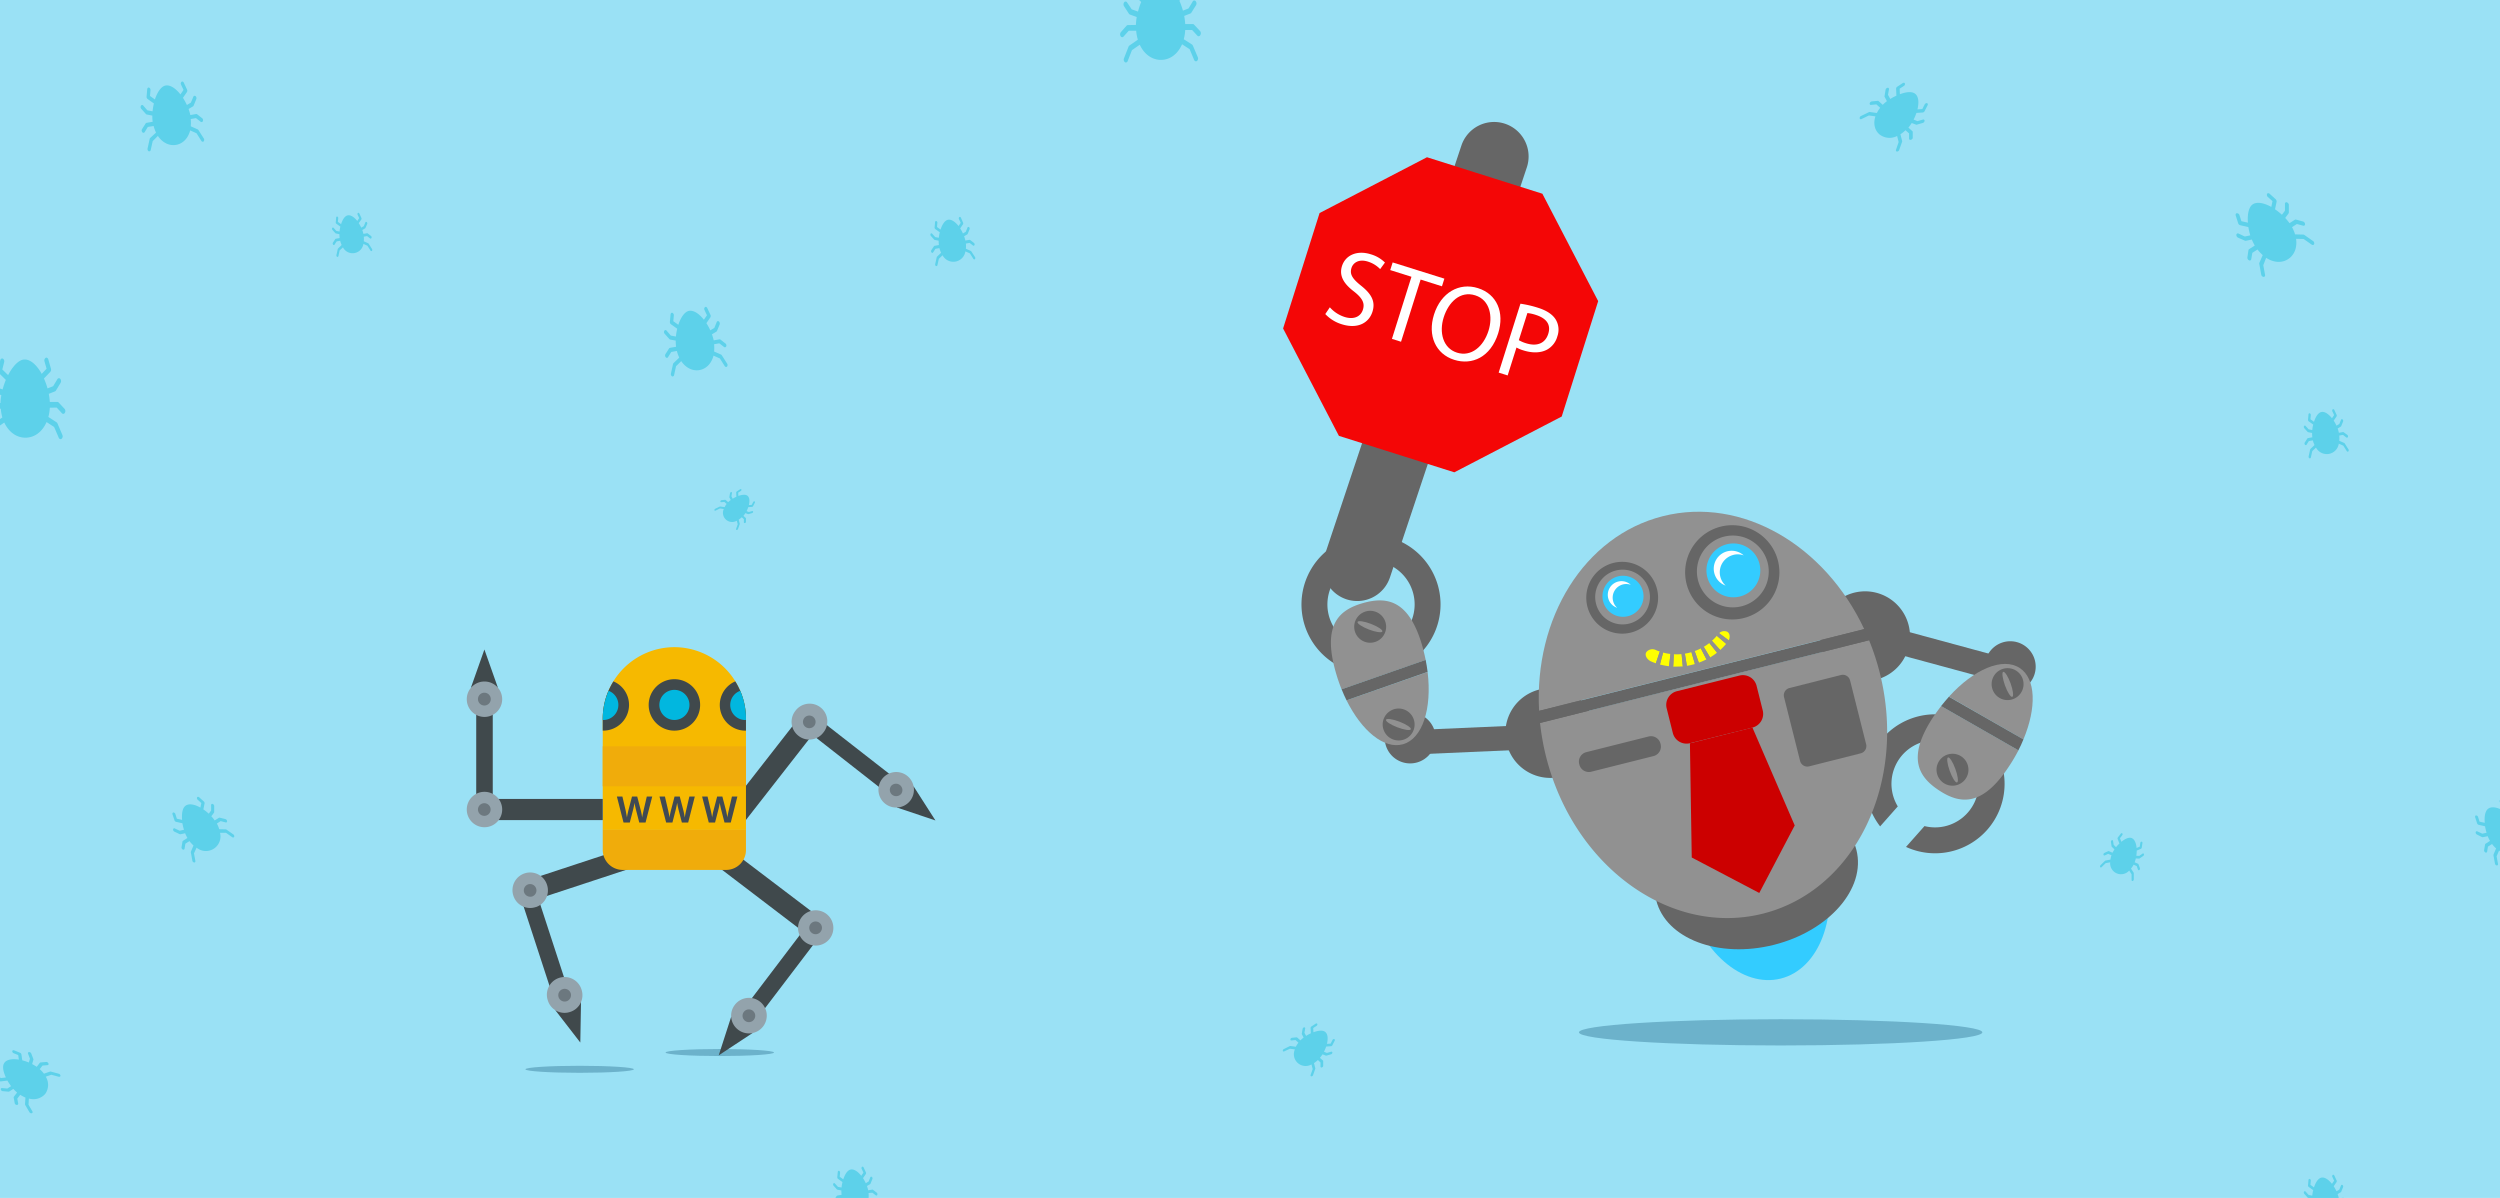 <svg id="Layer_1" data-name="Layer 1" xmlns="http://www.w3.org/2000/svg" xmlns:xlink="http://www.w3.org/1999/xlink" viewBox="0 0 960 460"><defs><style>.cls-1{fill:none;}.cls-2{clip-path:url(#clip-path);}.cls-3{fill:#f8f2e9;}.cls-4{fill:#7babf7;}.cls-5{fill:#9ae1f5;}.cls-6{fill:#5dd1ea;}.cls-7{fill:#666;}.cls-8{fill:#919191;}.cls-9{fill:#3cf;}.cls-10{fill:#c00;}.cls-11{fill:#fff;}.cls-12{fill:#ff0;}.cls-13{fill:#f40606;}.cls-14{fill:#6cb2cb;}.cls-15,.cls-18{fill:#40494c;}.cls-15,.cls-16,.cls-17,.cls-19,.cls-21,.cls-22{fill-rule:evenodd;}.cls-16{fill:#93a3ac;}.cls-17{fill:#6c787f;}.cls-19{fill:#f6b900;}.cls-20,.cls-22{fill:#f0ac0b;}.cls-21{fill:#01b7df;}.cls-23{fill:#404a53;}</style><clipPath id="clip-path"><rect class="cls-1" width="960" height="460"/></clipPath></defs><title>Template</title><g class="cls-2"><rect class="cls-3" y="-21.96" width="960" height="504"/><path class="cls-4" d="M575.17,144.28l-.08.28C575.11,144.46,575.15,144.37,575.17,144.28Z"/><rect class="cls-5" x="-1.26" y="-12.42" width="963.93" height="506.07"/><path class="cls-4" d="M611.18,141.21l-.08.29C611.12,141.39,611.16,141.3,611.18,141.21Z"/><path class="cls-6" d="M86.51,314.52,84.42,314a.46.46,0,0,0-.37.05l-1.61,1a14.81,14.81,0,0,0-1.29-1.6l1-1.35a.52.52,0,0,0,.1-.33l0-2.25a.91.91,0,0,0-.6-.81.44.44,0,0,0-.58.48l0,2.05-.9,1.22a17.7,17.7,0,0,0-2.08-1.65l.46-2.26a.87.87,0,0,0-.28-.78l-1.78-1.61c-.28-.26-.64-.26-.8,0a.8.8,0,0,0,.22.94l1.4,1.27-.36,1.74c-2.13-1.19-4.25-1.65-5.57-.8s-1.65,3-1.46,5.52l-2-.44-.58-1.8a.79.79,0,0,0-.76-.6c-.3,0-.45.37-.34.73L67,315a.86.86,0,0,0,.59.58l2.47.56a16.93,16.93,0,0,0,.58,2.49L69,319l-1.86-.87a.44.44,0,0,0-.67.34.9.9,0,0,0,.49.88l2,.95a.6.6,0,0,0,.34.05l1.79-.38a13.77,13.77,0,0,0,.88,1.81l-1.71,1.1a.46.46,0,0,0-.2.31l-.35,2.14a.88.88,0,0,0,.48.89.46.46,0,0,0,.48,0,.46.46,0,0,0,.2-.31l.32-1.93,1.57-1a11.48,11.48,0,0,0,1.54,1.69l-1,2.37a.58.58,0,0,0,0,.37l.57,3.1a.86.86,0,0,0,.7.7.44.44,0,0,0,.26-.07.51.51,0,0,0,.19-.56l-.53-2.89,1-2.19a5.6,5.6,0,0,0,9-5.71l2.28,0,2.4,1.69a.54.54,0,0,0,.59.06.38.38,0,0,0,.17-.22.84.84,0,0,0-.35-.92l-2.58-1.81a.59.59,0,0,0-.35-.12l-2.46-.05a10.87,10.87,0,0,0-.91-2.18l1.46-.94,1.88.5a.46.46,0,0,0,.37,0,.51.51,0,0,0,.21-.44A.9.9,0,0,0,86.51,314.52Z"/><path class="cls-6" d="M970.74,315.75l-2.09-.56a.46.46,0,0,0-.37,0l-1.6,1a17.5,17.5,0,0,0-1.3-1.6l1-1.34a.54.54,0,0,0,.09-.34l0-2.24a.89.89,0,0,0-.6-.81.44.44,0,0,0-.58.47l0,2.05-.9,1.22a17.92,17.92,0,0,0-2.08-1.65l.47-2.26a.86.86,0,0,0-.29-.77l-1.77-1.62c-.29-.26-.65-.25-.81,0a.79.79,0,0,0,.23.94l1.39,1.27-.35,1.73c-2.14-1.19-4.26-1.64-5.58-.79s-1.65,3-1.45,5.52l-2-.45-.58-1.8a.8.8,0,0,0-.76-.59c-.31,0-.46.36-.34.73l.73,2.28a.87.87,0,0,0,.59.59l2.47.56a18.31,18.31,0,0,0,.58,2.49l-1.65.35-1.85-.87a.45.45,0,0,0-.68.33.89.89,0,0,0,.49.88l2,1a.54.54,0,0,0,.35,0l1.78-.37a14.31,14.31,0,0,0,.88,1.8l-1.71,1.1a.46.46,0,0,0-.19.32l-.36,2.14a.88.88,0,0,0,.48.88.5.5,0,0,0,.49,0,.42.42,0,0,0,.19-.32l.32-1.92,1.57-1a10.55,10.55,0,0,0,1.55,1.69l-1,2.38a.74.74,0,0,0,0,.37l.57,3.09a.85.85,0,0,0,.7.7.42.42,0,0,0,.27-.06.55.55,0,0,0,.19-.56l-.54-2.89.95-2.2a5.6,5.6,0,0,0,9-5.71l2.28,0,2.41,1.68a.52.52,0,0,0,.59.06.38.38,0,0,0,.16-.21.85.85,0,0,0-.34-.93l-2.58-1.8a.76.76,0,0,0-.35-.13l-2.46-.05a11.75,11.75,0,0,0-.92-2.17l1.46-1,1.89.51a.43.43,0,0,0,.37-.05.49.49,0,0,0,.2-.44A.87.87,0,0,0,970.74,315.75Z"/><path class="cls-6" d="M884.37,85.05l-2.68-.72a.55.55,0,0,0-.47.06l-2.05,1.31a20.75,20.75,0,0,0-1.65-2l1.27-1.72a.72.72,0,0,0,.13-.42l0-2.87a1.13,1.13,0,0,0-.76-1,.56.56,0,0,0-.74.61l0,2.62-1.16,1.55a23.69,23.69,0,0,0-2.65-2.1l.6-2.88a1.14,1.14,0,0,0-.37-1l-2.27-2.06c-.36-.33-.82-.33-1,0a1,1,0,0,0,.28,1.2l1.79,1.62-.46,2.21c-2.72-1.51-5.43-2.1-7.12-1-1.53,1-2.11,3.8-1.86,7.05l-2.5-.57-.74-2.3a1,1,0,0,0-1-.75c-.39,0-.58.46-.43.93l.93,2.91a1.11,1.11,0,0,0,.75.75l3.16.72a24.35,24.35,0,0,0,.74,3.18l-2.11.44-2.36-1.11a.57.57,0,0,0-.87.43,1.15,1.15,0,0,0,.63,1.12L862,92.4a.66.66,0,0,0,.43.06l2.28-.48a19,19,0,0,0,1.12,2.31l-2.18,1.4a.58.58,0,0,0-.25.4L863,98.83a1.1,1.1,0,0,0,.61,1.12.6.6,0,0,0,.62,0,.56.56,0,0,0,.25-.4l.41-2.46,2-1.29a13.81,13.81,0,0,0,2,2.16l-1.31,3a.85.85,0,0,0,0,.48l.73,4a1.08,1.08,0,0,0,.89.89.54.54,0,0,0,.34-.08.66.66,0,0,0,.24-.71l-.68-3.69L870.2,99c2.85,1.87,6,2.08,8.43.51s3.54-4.46,3.06-7.8l2.9.06,3.08,2.15a.66.66,0,0,0,.75.08.51.51,0,0,0,.21-.28,1.07,1.07,0,0,0-.44-1.18l-3.29-2.3a.82.82,0,0,0-.45-.16L881.31,90a15.16,15.16,0,0,0-1.17-2.78l1.86-1.2,2.41.65a.61.61,0,0,0,.47-.06.62.62,0,0,0,.26-.57A1.14,1.14,0,0,0,884.37,85.05Z"/><path class="cls-6" d="M24.8,157l-2.26-2.42a.67.67,0,0,0-.51-.23l-2.91,0a22.73,22.73,0,0,0-.39-3.12l2.38-.94a.81.81,0,0,0,.39-.35l1.77-2.93a1.34,1.34,0,0,0-.12-1.53.67.67,0,0,0-1.13.15l-1.62,2.67-2.15.85a28.23,28.23,0,0,0-1.37-3.81l2.43-2.54a1.34,1.34,0,0,0,.25-1.24l-1-3.52c-.16-.56-.63-.85-1-.64a1.22,1.22,0,0,0-.47,1.4l.79,2.77-1.86,2c-1.81-3.26-4.18-5.55-6.58-5.52-2.17,0-4.53,2.53-6.32,6L.89,141.88l.7-2.79a1.21,1.21,0,0,0-.5-1.38c-.43-.2-.89.1-1,.67l-.89,3.55a1.35,1.35,0,0,0,.29,1.23l2.75,2.72A27.94,27.94,0,0,0,1,149.56l-2.42-.87-1.7-2.62A.68.68,0,0,0-4.3,146a1.34,1.34,0,0,0-.07,1.53l1.86,2.87a.78.78,0,0,0,.41.34l2.61,1a21.35,21.35,0,0,0-.32,3l-3.09.05a.69.69,0,0,0-.51.26l-2.18,2.48a1.37,1.37,0,0,0-.1,1.53.77.77,0,0,0,.64.39.73.73,0,0,0,.51-.26l2-2.23,2.84,0A17.24,17.24,0,0,0,.9,160.3l-3.23,2.25a.92.92,0,0,0-.34.45l-1.75,4.47a1.29,1.29,0,0,0,.34,1.47.65.65,0,0,0,.39.13.8.8,0,0,0,.7-.57l1.63-4.17,3-2.08c1.72,3.69,4.78,5.88,8.24,5.82s6.39-2.29,8-6l2.91,1.9,1.76,4.11a.81.81,0,0,0,.72.55.6.6,0,0,0,.39-.14,1.3,1.3,0,0,0,.29-1.48l-1.88-4.41a1,1,0,0,0-.36-.44l-3.14-2.05a17,17,0,0,0,.56-3.55l2.65-.05,2,2.17a.66.66,0,0,0,.51.24.72.72,0,0,0,.62-.41A1.32,1.32,0,0,0,24.8,157Z"/><path class="cls-6" d="M460.8,11.89l-2.26-2.41a.68.68,0,0,0-.51-.24l-2.91,0a22.73,22.73,0,0,0-.39-3.12l2.38-.94a.81.81,0,0,0,.39-.35L459.27,2a1.34,1.34,0,0,0-.12-1.53A.67.67,0,0,0,458,.57L456.4,3.24l-2.15.85A28.23,28.23,0,0,0,452.88.28l2.43-2.54a1.34,1.34,0,0,0,.25-1.24l-1-3.52c-.16-.56-.63-.85-1-.64a1.22,1.22,0,0,0-.47,1.4l.79,2.77-1.86,2C450.17-4.79,447.8-7.09,445.4-7c-2.17,0-4.53,2.53-6.32,6l-2.19-2.16.7-2.79a1.19,1.19,0,0,0-.51-1.38c-.42-.2-.88.1-1,.67l-.89,3.55a1.36,1.36,0,0,0,.29,1.23L438.21.76A28.08,28.08,0,0,0,437,4.45l-2.42-.87L432.84,1A.67.67,0,0,0,431.7.85a1.34,1.34,0,0,0-.07,1.53l1.86,2.87a.83.83,0,0,0,.41.34l2.61.94a21.49,21.49,0,0,0-.32,3.05l-3.09.05a.68.68,0,0,0-.51.25l-2.19,2.48a1.39,1.39,0,0,0-.09,1.54.74.74,0,0,0,.64.38.64.64,0,0,0,.5-.25l2-2.23,2.84,0a16.56,16.56,0,0,0,.64,3.43l-3.23,2.25a.92.92,0,0,0-.34.45l-1.75,4.47a1.29,1.29,0,0,0,.34,1.47.65.65,0,0,0,.39.13.81.81,0,0,0,.7-.58l1.63-4.16,3-2.08c1.72,3.69,4.78,5.87,8.24,5.82s6.39-2.29,8-6l2.91,1.89L458.54,23a.81.81,0,0,0,.72.55.67.67,0,0,0,.39-.14,1.3,1.3,0,0,0,.29-1.48l-1.88-4.41a1.09,1.09,0,0,0-.36-.45l-3.14-2a17.1,17.1,0,0,0,.56-3.56l2.65,0,2,2.17a.7.7,0,0,0,.51.24.72.72,0,0,0,.62-.41A1.34,1.34,0,0,0,460.8,11.89Z"/><path class="cls-6" d="M77.73,45.48l-2-1.57a.57.57,0,0,0-.43-.12l-2.21.39a18.62,18.62,0,0,0-.68-2.33l1.7-1a.7.7,0,0,0,.26-.32l1-2.46a1,1,0,0,0-.28-1.15.52.52,0,0,0-.85.25L73.3,39.4l-1.54.92a20.78,20.78,0,0,0-1.51-2.75l1.54-2.24a1,1,0,0,0,0-1l-1.2-2.57c-.19-.41-.58-.57-.87-.36a.94.94,0,0,0-.19,1.13l.94,2-1.18,1.72c-1.78-2.26-3.88-3.73-5.7-3.41-1.66.29-3.16,2.49-4.11,5.35L57.6,36.85l.19-2.22a1,1,0,0,0-.56-1c-.34-.1-.66.19-.7.64l-.24,2.82a1.05,1.05,0,0,0,.37.91l2.44,1.74a20.7,20.7,0,0,0-.51,3l-2-.37L55,40.54a.52.52,0,0,0-.88.06,1,1,0,0,0,.13,1.18l1.78,2a.6.6,0,0,0,.35.2l2.11.41a16.87,16.87,0,0,0,.13,2.37l-2.36.41a.53.53,0,0,0-.35.26l-1.37,2.16a1,1,0,0,0,.12,1.18.57.57,0,0,0,.53.22.55.55,0,0,0,.36-.25l1.22-2L59,48.38a13.68,13.68,0,0,0,.91,2.55L57.66,53a.73.73,0,0,0-.2.39l-.79,3.63a1,1,0,0,0,.44,1.08.5.5,0,0,0,.31,0,.62.62,0,0,0,.47-.52l.74-3.39,2-2c1.76,2.61,4.37,3.9,7,3.44s4.61-2.54,5.39-5.55l2.45,1.09,1.85,2.93a.63.63,0,0,0,.62.33.59.59,0,0,0,.28-.15,1,1,0,0,0,0-1.17l-2-3.14a.78.78,0,0,0-.33-.3l-2.65-1.18a12.93,12.93,0,0,0,0-2.78l2-.36,1.82,1.41a.52.52,0,0,0,.84-.27A1,1,0,0,0,77.73,45.48Z"/><path class="cls-6" d="M901.45,167.06,900,166a.43.43,0,0,0-.3-.09l-1.57.28a11.4,11.4,0,0,0-.48-1.65l1.2-.72a.42.42,0,0,0,.19-.22l.7-1.73a.75.75,0,0,0-.2-.82.37.37,0,0,0-.6.18l-.64,1.58-1.09.65a14,14,0,0,0-1.07-1.94l1.09-1.59a.7.7,0,0,0,0-.69l-.84-1.81c-.14-.29-.41-.41-.62-.26a.66.66,0,0,0-.13.8l.66,1.43-.83,1.21c-1.26-1.6-2.74-2.64-4-2.41s-2.23,1.76-2.9,3.78l-1.36-1,.13-1.57a.66.66,0,0,0-.39-.7c-.25-.07-.47.13-.5.45l-.17,2a.76.76,0,0,0,.26.64l1.73,1.23a14.39,14.39,0,0,0-.36,2.1l-1.38-.26-1.15-1.27a.37.37,0,0,0-.63,0,.75.75,0,0,0,.1.83l1.25,1.39a.47.47,0,0,0,.25.15l1.49.28a13.19,13.19,0,0,0,.1,1.68l-1.67.29a.37.37,0,0,0-.25.18l-1,1.53a.76.76,0,0,0,.08.84.41.41,0,0,0,.38.15.32.32,0,0,0,.25-.18l.87-1.37,1.53-.27a8.91,8.91,0,0,0,.65,1.8l-1.56,1.49a.5.5,0,0,0-.14.28l-.56,2.56a.71.71,0,0,0,.31.77.29.29,0,0,0,.22,0,.42.42,0,0,0,.33-.37l.52-2.39,1.44-1.38a4.67,4.67,0,0,0,8.76-1.49l1.74.77,1.31,2.07a.42.42,0,0,0,.43.23.31.31,0,0,0,.2-.11.7.7,0,0,0,0-.82l-1.4-2.22a.51.51,0,0,0-.23-.21l-1.88-.83a9.26,9.26,0,0,0,0-2l1.43-.26,1.29,1a.38.38,0,0,0,.3.08.42.42,0,0,0,.3-.27A.75.75,0,0,0,901.45,167.06Z"/><path class="cls-6" d="M901.45,461.14,900,460a.35.35,0,0,0-.3-.09l-1.57.28a11.4,11.4,0,0,0-.48-1.65l1.2-.72a.42.42,0,0,0,.19-.22l.7-1.74a.74.74,0,0,0-.2-.81.37.37,0,0,0-.6.18l-.64,1.58-1.09.65a14.67,14.67,0,0,0-1.07-1.95l1.09-1.58a.7.7,0,0,0,0-.69l-.84-1.82c-.14-.29-.41-.4-.62-.25a.65.65,0,0,0-.13.79l.66,1.43-.83,1.22c-1.26-1.6-2.74-2.64-4-2.41s-2.23,1.76-2.9,3.78l-1.36-1,.13-1.57a.65.65,0,0,0-.39-.7c-.25-.07-.47.13-.5.45l-.17,2a.73.73,0,0,0,.26.63l1.73,1.23a14.52,14.52,0,0,0-.36,2.11l-1.38-.27-1.15-1.26a.37.37,0,0,0-.63,0,.76.76,0,0,0,.1.84l1.25,1.39a.47.47,0,0,0,.25.15l1.49.28A13.3,13.3,0,0,0,888,462l-1.67.29a.37.37,0,0,0-.25.18l-1,1.53a.76.76,0,0,0,.08.84.44.44,0,0,0,.38.15.37.37,0,0,0,.25-.18l.87-1.38,1.53-.26a8.91,8.91,0,0,0,.65,1.8l-1.56,1.49a.5.5,0,0,0-.14.28l-.56,2.56a.71.71,0,0,0,.31.77.35.35,0,0,0,.22,0,.42.42,0,0,0,.33-.37l.52-2.39,1.44-1.38a4.67,4.67,0,0,0,8.76-1.5l1.74.77,1.31,2.08a.42.42,0,0,0,.43.23.37.37,0,0,0,.2-.11.7.7,0,0,0,0-.82l-1.4-2.22a.51.51,0,0,0-.23-.21l-1.88-.83a9.35,9.35,0,0,0,0-2l1.43-.25,1.29,1a.38.38,0,0,0,.3.08.44.44,0,0,0,.3-.27A.78.78,0,0,0,901.45,461.14Z"/><path class="cls-6" d="M278.7,132l-2-1.57a.56.56,0,0,0-.42-.12l-2.22.39a18.62,18.62,0,0,0-.68-2.33l1.7-1a.7.7,0,0,0,.26-.32l1-2.45a1.08,1.08,0,0,0-.28-1.16.52.52,0,0,0-.85.25l-.91,2.24-1.54.92a21.43,21.43,0,0,0-1.51-2.75l1.54-2.24a1.05,1.05,0,0,0,0-1l-1.2-2.56c-.19-.41-.58-.58-.87-.36a.93.93,0,0,0-.19,1.12l.94,2-1.18,1.72c-1.78-2.26-3.87-3.73-5.7-3.41-1.66.3-3.16,2.49-4.11,5.35l-1.93-1.38.2-2.22a1,1,0,0,0-.56-1c-.35-.1-.66.19-.7.64l-.25,2.82a1,1,0,0,0,.37.91l2.44,1.74a22.19,22.19,0,0,0-.51,3l-1.95-.37L256,127a.52.52,0,0,0-.89,0,1,1,0,0,0,.13,1.18l1.78,2a.68.68,0,0,0,.35.21l2.11.4a16.78,16.78,0,0,0,.13,2.37l-2.35.41a.55.55,0,0,0-.36.26L255.52,136a1.07,1.07,0,0,0,.12,1.19.6.6,0,0,0,.53.22.54.54,0,0,0,.36-.26l1.23-2,2.16-.38a13.19,13.19,0,0,0,.91,2.55l-2.19,2.11a.82.82,0,0,0-.21.39l-.79,3.63a1,1,0,0,0,.44,1.08.46.46,0,0,0,.32,0,.61.61,0,0,0,.46-.52l.74-3.39,2-1.95c1.76,2.61,4.37,3.91,7,3.44s4.61-2.53,5.39-5.55l2.45,1.09,1.85,2.93a.63.63,0,0,0,.62.33.49.49,0,0,0,.28-.15,1,1,0,0,0,0-1.17l-2-3.14a.83.83,0,0,0-.32-.3l-2.66-1.17a13.68,13.68,0,0,0,0-2.79l2-.36,1.82,1.41a.54.54,0,0,0,.42.12.59.59,0,0,0,.43-.39A1,1,0,0,0,278.7,132Z"/><path class="cls-6" d="M374,93.29l-1.43-1.11a.38.38,0,0,0-.3-.08l-1.56.27a12.89,12.89,0,0,0-.49-1.65l1.21-.71a.53.53,0,0,0,.18-.23l.7-1.73a.73.73,0,0,0-.19-.82.37.37,0,0,0-.61.18L370.86,89l-1.09.65a15,15,0,0,0-1.06-1.94l1.08-1.59a.7.7,0,0,0,0-.69L369,83.61c-.14-.29-.41-.41-.62-.26a.66.66,0,0,0-.13.8l.66,1.43-.83,1.21c-1.26-1.6-2.74-2.63-4-2.41s-2.24,1.76-2.91,3.78l-1.36-1,.14-1.57a.68.68,0,0,0-.4-.71c-.25-.07-.47.14-.49.45l-.18,2a.74.74,0,0,0,.27.64l1.72,1.23a14.62,14.62,0,0,0-.36,2.1l-1.38-.26-1.15-1.27a.37.37,0,0,0-.63,0,.75.75,0,0,0,.1.83l1.25,1.39a.51.51,0,0,0,.25.15l1.5.28a11.52,11.52,0,0,0,.09,1.68l-1.67.29a.41.41,0,0,0-.25.18l-1,1.53a.74.74,0,0,0,.09.84.41.41,0,0,0,.37.16.36.36,0,0,0,.25-.19l.87-1.37,1.53-.27a10.31,10.31,0,0,0,.65,1.8l-1.56,1.49a.53.53,0,0,0-.14.28l-.56,2.56a.71.71,0,0,0,.31.77.38.38,0,0,0,.23,0,.44.44,0,0,0,.32-.37l.53-2.4,1.43-1.38a4.68,4.68,0,0,0,8.77-1.49l1.73.77,1.31,2.07a.45.45,0,0,0,.44.24.41.41,0,0,0,.19-.11.7.7,0,0,0,0-.83L373,96.56a.51.51,0,0,0-.23-.21l-1.87-.83a10,10,0,0,0,0-2l1.43-.25,1.29,1a.39.39,0,0,0,.3.09.44.44,0,0,0,.3-.28A.74.74,0,0,0,374,93.29Z"/><path class="cls-6" d="M142.5,90.64l-1.28-1a.31.31,0,0,0-.27-.08l-1.4.25a11.79,11.79,0,0,0-.43-1.48l1.07-.64a.42.42,0,0,0,.17-.2L141,86a.66.66,0,0,0-.18-.73.33.33,0,0,0-.54.16l-.57,1.41-1,.58a12.53,12.53,0,0,0-.95-1.73l1-1.42a.65.65,0,0,0,0-.62L138,82c-.12-.26-.36-.37-.55-.23a.59.59,0,0,0-.12.71l.6,1.28-.75,1.09c-1.13-1.44-2.45-2.36-3.61-2.16s-2,1.57-2.59,3.38l-1.23-.87.13-1.41a.62.62,0,0,0-.36-.63c-.22-.06-.41.12-.44.41l-.15,1.78a.63.63,0,0,0,.23.57l1.54,1.1a13.08,13.08,0,0,0-.32,1.89l-1.24-.24-1-1.13a.33.33,0,0,0-.56,0,.67.67,0,0,0,.08.75l1.13,1.24a.36.36,0,0,0,.22.13l1.33.26a10.6,10.6,0,0,0,.09,1.5l-1.49.26a.33.33,0,0,0-.23.16l-.87,1.37a.67.67,0,0,0,.08.75.38.38,0,0,0,.34.14.35.35,0,0,0,.22-.17l.78-1.23,1.37-.24a8.24,8.24,0,0,0,.57,1.61l-1.38,1.34a.43.43,0,0,0-.13.25l-.5,2.29a.65.65,0,0,0,.27.69.36.36,0,0,0,.2,0,.41.41,0,0,0,.3-.33l.46-2.15L131.7,95a4.18,4.18,0,0,0,7.84-1.34l1.55.69,1.17,1.86a.42.42,0,0,0,.39.21.27.27,0,0,0,.18-.1.63.63,0,0,0,0-.74l-1.26-2a.43.43,0,0,0-.2-.18l-1.68-.75a8.62,8.62,0,0,0,0-1.76l1.28-.23,1.15.9a.34.34,0,0,0,.27.07.36.36,0,0,0,.26-.25A.65.65,0,0,0,142.5,90.64Z"/><path class="cls-6" d="M821.73,333.42l-.54-1.53a.32.32,0,0,0-.18-.21l-1.31-.56a11.42,11.42,0,0,0,.45-1.47l1.25.05a.37.37,0,0,0,.24-.08l1.38-.95a.67.67,0,0,0,.25-.71.33.33,0,0,0-.54-.16l-1.25.87-1.13-.05a13.27,13.27,0,0,0,.15-2l1.59-.66a.68.68,0,0,0,.36-.5l.25-1.78c0-.28-.11-.5-.34-.49a.6.6,0,0,0-.49.53l-.2,1.4-1.22.5c-.16-1.81-.76-3.31-1.84-3.78s-2.53.23-4,1.42l-.55-1.4.87-1.11a.59.59,0,0,0,.05-.72.38.38,0,0,0-.59.1l-1.11,1.41a.63.63,0,0,0-.11.6l.69,1.77a12.38,12.38,0,0,0-1.3,1.4l-.91-.88-.24-1.51a.32.32,0,0,0-.48-.27.67.67,0,0,0-.34.67l.26,1.65a.38.38,0,0,0,.11.24l1,.94a12.13,12.13,0,0,0-.75,1.3l-1.39-.6a.35.35,0,0,0-.28,0l-1.47.67a.66.66,0,0,0-.34.67.38.38,0,0,0,.2.3.39.39,0,0,0,.28,0l1.32-.61,1.28.55a8.16,8.16,0,0,0-.4,1.66l-1.89.36a.43.43,0,0,0-.24.14l-1.68,1.65a.64.64,0,0,0-.14.72.33.33,0,0,0,.15.14A.41.41,0,0,0,807,333l1.56-1.54,1.75-.33a4.18,4.18,0,0,0,7.3,3.16l.92,1.43,0,2.19a.41.41,0,0,0,.21.39.36.36,0,0,0,.21,0,.64.64,0,0,0,.42-.61l0-2.35a.6.6,0,0,0-.07-.27l-1-1.54a8.58,8.58,0,0,0,1-1.48l1.19.51.48,1.38a.38.38,0,0,0,.18.21.37.37,0,0,0,.36-.06A.67.67,0,0,0,821.73,333.42Z"/><path class="cls-6" d="M734.49,53l0-2.29a.45.45,0,0,0-.15-.36L732.83,49a16.53,16.53,0,0,0,1.26-1.77l1.65.63a.49.49,0,0,0,.36,0l2.28-.66a.94.94,0,0,0,.66-.83.47.47,0,0,0-.65-.46l-2.08.6-1.49-.58a19,19,0,0,0,1.09-2.57l2.43-.16a.94.94,0,0,0,.71-.51l1.14-2.26c.18-.36.08-.73-.23-.82a.86.86,0,0,0-.89.5l-.9,1.77L736.3,42c.61-2.51.48-4.79-.75-5.89s-3.5-.85-6,.07l-.09-2.12L731.09,33a.86.86,0,0,0,.39-.95c-.12-.3-.5-.36-.83-.14l-2.12,1.39a.93.93,0,0,0-.43.76l.12,2.68A19.31,19.31,0,0,0,725.86,38L725,36.42l.36-2.12a.47.47,0,0,0-.53-.6,1,1,0,0,0-.76.75l-.39,2.33a.57.57,0,0,0,0,.37l.89,1.7a15.44,15.44,0,0,0-1.59,1.4l-1.6-1.42a.45.45,0,0,0-.38-.11l-2.27.23a1,1,0,0,0-.77.74.53.53,0,0,0,.14.49.46.46,0,0,0,.38.11l2.05-.21,1.46,1.31a11.36,11.36,0,0,0-1.28,2l-2.7-.38a.7.7,0,0,0-.39.08l-3,1.45a.9.9,0,0,0-.51.91.42.42,0,0,0,.14.24.53.53,0,0,0,.62,0l2.79-1.35,2.5.34c-.87,2.69-.33,5.23,1.45,6.83a6.25,6.25,0,0,0,6.88.71l.59,2.33-1,2.92a.55.55,0,0,0,.1.62.47.47,0,0,0,.27.11.89.89,0,0,0,.84-.62l1.11-3.12a.7.7,0,0,0,0-.4l-.64-2.51a11.83,11.83,0,0,0,1.95-1.55l1.37,1.23,0,2a.5.5,0,0,0,.15.37.52.52,0,0,0,.51.08A.93.93,0,0,0,734.49,53Z"/><path class="cls-6" d="M508.11,409.25l0-1.75a.39.39,0,0,0-.11-.28l-1.15-1a13.81,13.81,0,0,0,1-1.36l1.26.49a.45.45,0,0,0,.28,0l1.74-.5a.7.7,0,0,0,.5-.64.35.35,0,0,0-.49-.35l-1.59.46-1.15-.44a13,13,0,0,0,.84-2l1.86-.13a.69.69,0,0,0,.54-.39l.88-1.73c.14-.27.06-.55-.18-.62a.63.63,0,0,0-.68.38l-.69,1.36-1.43.09c.47-1.92.37-3.66-.58-4.51s-2.67-.64-4.61.06l-.07-1.63,1.27-.83a.66.66,0,0,0,.3-.73c-.09-.22-.38-.27-.64-.1l-1.62,1.06a.7.7,0,0,0-.33.58l.1,2.05a14,14,0,0,0-1.82,1l-.63-1.21.28-1.63a.36.36,0,0,0-.4-.46.74.74,0,0,0-.58.57l-.31,1.79a.52.52,0,0,0,0,.28l.68,1.3a11.6,11.6,0,0,0-1.22,1.08l-1.22-1.09a.38.38,0,0,0-.29-.09l-1.74.18a.71.71,0,0,0-.59.57.36.36,0,0,0,.4.46l1.56-.16,1.12,1a9.22,9.22,0,0,0-1,1.57l-2.07-.29a.52.52,0,0,0-.29.06L493,402.83a.69.69,0,0,0-.4.69.36.36,0,0,0,.11.19.43.43,0,0,0,.48,0l2.13-1,1.92.26a4.52,4.52,0,0,0,6.38,5.77l.45,1.79-.79,2.23a.44.44,0,0,0,.08.48.4.4,0,0,0,.2.08.7.7,0,0,0,.65-.47l.85-2.4a.62.62,0,0,0,0-.3l-.49-1.92a9.42,9.42,0,0,0,1.5-1.19l1,.94,0,1.58a.35.35,0,0,0,.11.27.37.37,0,0,0,.39.07A.73.73,0,0,0,508.11,409.25Z"/><path class="cls-6" d="M286.46,200.47v-1.36a.32.32,0,0,0-.09-.22l-.9-.8a9.08,9.08,0,0,0,.76-1.05l1,.38a.33.33,0,0,0,.22,0l1.35-.39a.54.54,0,0,0,.39-.49.28.28,0,0,0-.38-.28l-1.24.36-.89-.34a10.29,10.29,0,0,0,.65-1.54l1.45-.09a.56.56,0,0,0,.42-.31l.68-1.34c.11-.22,0-.43-.14-.49a.51.51,0,0,0-.53.3l-.54,1.06-1.1.07c.36-1.49.28-2.85-.46-3.51s-2.08-.5-3.58,0l-.06-1.26,1-.65a.49.49,0,0,0,.23-.56c-.07-.18-.29-.21-.49-.08l-1.26.82a.56.56,0,0,0-.26.46l.08,1.59a10.19,10.19,0,0,0-1.41.77l-.49-.95.21-1.26a.28.28,0,0,0-.31-.36.58.58,0,0,0-.45.45l-.24,1.39a.36.36,0,0,0,0,.21l.53,1a9.57,9.57,0,0,0-1,.83l-.95-.85a.3.3,0,0,0-.23-.06l-1.35.14a.56.56,0,0,0-.46.44.29.29,0,0,0,.09.29.27.27,0,0,0,.22.07l1.22-.13.87.78a7,7,0,0,0-.76,1.22l-1.61-.22a.39.39,0,0,0-.23,0l-1.78.86a.55.55,0,0,0-.31.54.27.27,0,0,0,.09.15.32.32,0,0,0,.37,0l1.66-.81,1.48.21a3.52,3.52,0,0,0,5,4.49l.35,1.38-.62,1.74a.34.34,0,0,0,.07.37.25.25,0,0,0,.15.06.54.54,0,0,0,.51-.36l.66-1.87a.45.45,0,0,0,0-.23l-.38-1.5a6.94,6.94,0,0,0,1.17-.92l.81.73v1.23a.26.26,0,0,0,.09.21.28.28,0,0,0,.3.05A.55.55,0,0,0,286.46,200.47Z"/><path class="cls-6" d="M336.68,458l-1.43-1.11a.38.38,0,0,0-.3-.08l-1.56.27a14.66,14.66,0,0,0-.48-1.65l1.2-.71a.53.53,0,0,0,.18-.23l.7-1.73a.73.73,0,0,0-.19-.82.37.37,0,0,0-.61.18l-.64,1.58-1.09.65a15,15,0,0,0-1.06-1.94l1.08-1.59a.7.7,0,0,0,0-.69l-.84-1.81c-.14-.29-.41-.41-.62-.26a.66.66,0,0,0-.13.8l.66,1.43-.83,1.21c-1.26-1.6-2.74-2.63-4-2.41s-2.24,1.76-2.9,3.78l-1.37-1,.14-1.57a.68.68,0,0,0-.4-.71c-.25-.07-.47.14-.49.45l-.18,2a.74.74,0,0,0,.27.64l1.72,1.23a14.62,14.62,0,0,0-.36,2.1l-1.38-.26-1.15-1.27a.36.36,0,0,0-.62,0,.73.73,0,0,0,.09.83l1.25,1.39a.51.51,0,0,0,.25.15l1.5.28a11.52,11.52,0,0,0,.09,1.68l-1.67.29a.41.41,0,0,0-.25.18l-1,1.53a.74.74,0,0,0,.09.84.41.41,0,0,0,.37.16.36.36,0,0,0,.25-.19l.87-1.37,1.53-.27a10.31,10.31,0,0,0,.65,1.8l-1.56,1.49a.62.62,0,0,0-.14.28l-.56,2.56a.71.71,0,0,0,.31.77.38.38,0,0,0,.23,0,.44.44,0,0,0,.32-.37l.53-2.4,1.43-1.38a4.68,4.68,0,0,0,8.77-1.49l1.73.77,1.31,2.07a.45.45,0,0,0,.44.24.37.37,0,0,0,.19-.11.7.7,0,0,0,0-.83l-1.4-2.22a.51.51,0,0,0-.23-.21l-1.87-.83a9.28,9.28,0,0,0,0-2L335,458l1.29,1a.39.39,0,0,0,.3.09.42.42,0,0,0,.3-.28A.74.74,0,0,0,336.68,458Z"/><path class="cls-6" d="M17.75,407.79l-2.16.19a.43.43,0,0,0-.33.17l-1.16,1.52a14.66,14.66,0,0,0-1.76-1.06l.47-1.61a.5.5,0,0,0,0-.34L12,404.55a.89.89,0,0,0-.84-.55.43.43,0,0,0-.38.64l.72,1.92L11.07,408a18.62,18.62,0,0,0-2.52-.84l-.33-2.28a.89.89,0,0,0-.54-.63l-2.22-.91c-.35-.14-.69,0-.75.28a.81.81,0,0,0,.53.81l1.75.71.25,1.75c-2.41-.38-4.55-.09-5.51,1.16s-.53,3.37.52,5.69l-2,.25L-.9,412.51a.8.8,0,0,0-.92-.3c-.27.14-.3.5-.07.8l1.47,1.9a.89.89,0,0,0,.76.35l2.51-.32a19.15,19.15,0,0,0,1.4,2.14L2.82,418l-2-.18a.44.44,0,0,0-.52.54A.88.88,0,0,0,1,419l2.23.2a.54.54,0,0,0,.34-.07l1.55-1a14.6,14.6,0,0,0,1.44,1.4l-1.23,1.61a.45.45,0,0,0-.07.36l.39,2.14a.88.88,0,0,0,.76.66.46.46,0,0,0,.45-.16A.5.5,0,0,0,7,423.8l-.36-1.92,1.13-1.48a12,12,0,0,0,2,1.06L9.61,424a.7.7,0,0,0,.1.36l1.59,2.71a.86.86,0,0,0,.9.42.41.41,0,0,0,.23-.15.53.53,0,0,0,0-.59l-1.48-2.53.14-2.39A6,6,0,0,0,17.41,420a6,6,0,0,0,.16-6.56l2.15-.73,2.84.76a.53.53,0,0,0,.57-.15.39.39,0,0,0,.09-.26.87.87,0,0,0-.65-.75l-3-.81a.58.58,0,0,0-.37,0l-2.33.79a10.77,10.77,0,0,0-1.61-1.73l1.06-1.38,1.94-.17a.48.48,0,0,0,.33-.17.47.47,0,0,0,0-.49A.89.89,0,0,0,17.75,407.79Z"/><path class="cls-7" d="M731.42,236.2a17.23,17.23,0,1,1-23.31-7.11A17.24,17.24,0,0,1,731.42,236.2Z"/><rect class="cls-7" x="740.94" y="227.54" width="9.36" height="46.79" transform="translate(308.35 904.93) rotate(-74.83)"/><path class="cls-7" d="M763.07,318.66a26.69,26.69,0,1,0-41.1-1.33l6.78-7.67A16.74,16.74,0,1,1,739,317.22l-7.09,8A26.71,26.71,0,0,0,763.07,318.66Z"/><path class="cls-7" d="M778.35,263.36a9.76,9.76,0,1,1,.95-13.77A9.75,9.75,0,0,1,778.35,263.36Z"/><path class="cls-8" d="M775.59,256.52c-6.56-4.32-17.71.53-27.18,11L777,283.92C782.08,271.8,781.82,260.62,775.59,256.52Z"/><path class="cls-8" d="M775.09,288.11l-29.68-17q-1.53,2-3,4.14c-10.29,15.63-5.83,23,2.18,28.26s16.52,6.47,26.82-9.16A64.92,64.92,0,0,0,775.09,288.11Z"/><path class="cls-7" d="M777,283.92l-28.62-16.37c-1,1.13-2,2.33-3,3.58l29.68,17Q776.17,286,777,283.92Z"/><path class="cls-7" d="M773,268.47a6.13,6.13,0,1,1,3.68-7.85A6.14,6.14,0,0,1,773,268.47Z"/><path class="cls-8" d="M772.71,267.59c-.59.22-1.86-1.76-2.81-4.41s-1.25-5-.66-5.19,1.86,1.76,2.82,4.41S773.31,267.38,772.71,267.59Z"/><path class="cls-7" d="M751.84,301.34a6.13,6.13,0,1,1,3.68-7.85A6.12,6.12,0,0,1,751.84,301.34Z"/><path class="cls-8" d="M751.52,300.46c-.6.22-1.86-1.76-2.82-4.41s-1.25-5-.65-5.19,1.85,1.76,2.81,4.41S752.12,300.25,751.52,300.46Z"/><path class="cls-7" d="M583.26,293.82a17.23,17.23,0,1,1,24.37-.3A17.23,17.23,0,0,1,583.26,293.82Z"/><rect class="cls-7" x="541.86" y="279.41" width="46.79" height="9.36" transform="translate(-11.88 24.99) rotate(-2.51)"/><path class="cls-7" d="M500,235.61a26.7,26.7,0,1,0,27.95-30.17l1.34,10.15a16.75,16.75,0,1,1-12.41,2.78l-1.41-10.6A26.7,26.7,0,0,0,500,235.61Z"/><path class="cls-7" d="M531.73,283.4a9.77,9.77,0,1,1,9.78,9.75A9.76,9.76,0,0,1,531.73,283.4Z"/><path class="cls-8" d="M538.71,285.8c7.57-2.12,11.2-13.73,9.49-27.76l-31.13,10.89C522.92,280.69,531.53,287.82,538.71,285.8Z"/><path class="cls-8" d="M515.18,264.72l32.27-11.29c-.32-1.63-.72-3.29-1.18-5-5.06-18-13.54-19.47-22.77-16.88s-15.72,8.24-10.66,26.26A65,65,0,0,0,515.18,264.72Z"/><path class="cls-7" d="M517.07,268.93,548.2,258c-.19-1.51-.44-3.06-.75-4.61l-32.27,11.29Q516.07,266.91,517.07,268.93Z"/><path class="cls-7" d="M531.36,276a6.13,6.13,0,1,1,3.52,7.93A6.13,6.13,0,0,1,531.36,276Z"/><path class="cls-8" d="M532.23,276.37c.23-.59,2.55-.25,5.18.76s4.58,2.32,4.35,2.91-2.54.25-5.18-.76S532,277,532.23,276.37Z"/><path class="cls-7" d="M520.43,238.48a6.13,6.13,0,1,1,3.51,7.92A6.12,6.12,0,0,1,520.43,238.48Z"/><path class="cls-8" d="M521.3,238.82c.23-.6,2.54-.25,5.18.76s4.57,2.32,4.35,2.91-2.55.25-5.18-.76S521.07,239.41,521.3,238.82Z"/><path class="cls-9" d="M683.82,375.77c-14.76,3.71-31.06-10.48-36.4-31.71s2.31-41.45,17.07-45.17,31.07,10.49,36.41,31.72S698.59,372.06,683.82,375.77Z"/><path class="cls-7" d="M712.87,326.41c3.72,14.77-10.48,31.07-31.71,36.41s-41.45-2.31-45.16-17.08,10.48-31.06,31.71-36.4S709.16,311.64,712.87,326.41Z"/><path class="cls-8" d="M638.58,198.2c-30.4,7.64-49.51,39.26-47.57,74.75l124.84-31.39C700.77,209.38,669,190.56,638.58,198.2Z"/><path class="cls-8" d="M593.71,290.63c10.6,42.15,47.87,69.11,83.25,60.21s55.47-50.28,44.88-92.43a94.17,94.17,0,0,0-4.13-12.59L591.38,277.59A94.53,94.53,0,0,0,593.71,290.63Z"/><path class="cls-7" d="M591,273c.09,1.54.21,3.09.37,4.64l126.33-31.77q-.88-2.16-1.86-4.26Z"/><path class="cls-7" d="M716.6,285.79a2.88,2.88,0,0,1-2.09,3.49l-19.79,5a2.87,2.87,0,0,1-3.49-2.09l-6.16-24.5a2.88,2.88,0,0,1,2.08-3.49l19.79-5a2.88,2.88,0,0,1,3.49,2.09Z"/><path class="cls-7" d="M637.65,285.65a3.77,3.77,0,0,1-2.57,4.65l-24.17,6.07a3.76,3.76,0,0,1-4.46-2.87h0a3.75,3.75,0,0,1,2.56-4.64l24.18-6.08a3.76,3.76,0,0,1,4.46,2.87Z"/><path class="cls-10" d="M676.89,272.8a5.43,5.43,0,0,1-3.95,6.59l-24,6a5.42,5.42,0,0,1-6.58-3.94L640,272a5.42,5.42,0,0,1,3.94-6.58l24-6a5.43,5.43,0,0,1,6.59,3.94Z"/><polygon class="cls-10" points="648.93 285.43 649.63 329.28 675.56 342.9 689.17 316.97 672.94 279.39 648.93 285.43"/><path class="cls-7" d="M682.75,215.37a18.1,18.1,0,1,1-22-13.14A18.11,18.11,0,0,1,682.75,215.37Z"/><path class="cls-8" d="M678.78,216.07a13.79,13.79,0,1,1-16.74-10A13.8,13.8,0,0,1,678.78,216.07Z"/><path class="cls-9" d="M675.65,216.54A10.34,10.34,0,1,1,663.09,209,10.34,10.34,0,0,1,675.65,216.54Z"/><path class="cls-11" d="M665.59,213.08a6.75,6.75,0,0,1,4,.19,6.89,6.89,0,1,0-6.94,11.6,6.89,6.89,0,0,1,3-11.79Z"/><path class="cls-7" d="M636.29,226.16a13.79,13.79,0,1,1-16.74-10A13.8,13.8,0,0,1,636.29,226.16Z"/><path class="cls-8" d="M633.26,226.7a10.51,10.51,0,1,1-12.75-7.63A10.5,10.5,0,0,1,633.26,226.7Z"/><path class="cls-9" d="M630.88,227.06a7.88,7.88,0,1,1-9.57-5.73A7.88,7.88,0,0,1,630.88,227.06Z"/><path class="cls-11" d="M623.21,224.42a5.22,5.22,0,0,1,3,.14A5.25,5.25,0,1,0,621,233.4a5.14,5.14,0,0,1-1.57-2.61A5.24,5.24,0,0,1,623.21,224.42Z"/><path class="cls-12" d="M638.63,250.58c-.4,1.53-.81,3.06-1.21,4.59a24.66,24.66,0,0,0,3.49.66c.19-1.57.37-3.14.56-4.71A16.53,16.53,0,0,1,638.63,250.58Z"/><path class="cls-12" d="M654.24,248.38l2.44,4.07a26.46,26.46,0,0,0,2.65-1.82l-2.94-3.72A16.34,16.34,0,0,1,654.24,248.38Z"/><path class="cls-12" d="M650.75,250l1.61,4.46a25.25,25.25,0,0,0,2.92-1.27L653.11,249A17,17,0,0,1,650.75,250Z"/><path class="cls-12" d="M642.76,251.23c-.08,1.58-.16,3.16-.25,4.74,1.24,0,2.44,0,3.67-.08l-.45-4.72A17.3,17.3,0,0,1,642.76,251.23Z"/><path class="cls-12" d="M657.39,246.06l3.18,3.53a25.41,25.41,0,0,0,2.28-2.36l-3.6-3.08A16.8,16.8,0,0,1,657.39,246.06Z"/><path class="cls-12" d="M635.86,249.62a3,3,0,0,0-3.66.79c-.84,1.36.49,3,1.79,3.57a19.17,19.17,0,0,0,1.86.71q.76-2.24,1.51-4.49A14.48,14.48,0,0,1,635.86,249.62Z"/><path class="cls-12" d="M663.27,242.6a2.83,2.83,0,0,0-3.12.54l3.68,2.75C664.38,244.81,664.37,243.25,663.27,242.6Z"/><path class="cls-12" d="M647,251l.75,4.68a25.1,25.1,0,0,0,3.09-.7c-.44-1.52-.88-3-1.33-4.55A17.88,17.88,0,0,1,647,251Z"/><path class="cls-8" d="M637.36,250.2q-.75,2.25-1.51,4.49c.62.22.94.31,1.57.48.4-1.53.81-3.06,1.21-4.59C638.12,250.45,637.87,250.37,637.36,250.2Z"/><path class="cls-8" d="M641.47,251.12c-.19,1.57-.37,3.14-.56,4.71.64.07,1,.1,1.6.14.09-1.58.17-3.16.25-4.74C642.24,251.2,642,251.18,641.47,251.12Z"/><path class="cls-8" d="M645.73,251.17l.45,4.72c.63-.06,1-.1,1.58-.2L647,251C646.51,251.09,646.25,251.12,645.73,251.17Z"/><path class="cls-8" d="M649.52,250.44c.45,1.52.89,3,1.33,4.55.61-.18.92-.28,1.51-.49L650.75,250C650.26,250.22,650,250.29,649.52,250.44Z"/><path class="cls-8" d="M653.11,249l2.17,4.22c.57-.29.85-.45,1.4-.78l-2.44-4.07A12.5,12.5,0,0,1,653.11,249Z"/><path class="cls-8" d="M656.39,246.91l2.94,3.72c.5-.4.75-.61,1.24-1l-3.18-3.53C657,246.41,656.8,246.58,656.39,246.91Z"/><path class="cls-8" d="M659.68,243.63c-.17.22-.26.32-.43.52l3.6,3.08c.22-.25.32-.38.53-.64a3.78,3.78,0,0,0,.45-.7l-3.68-2.75A3.63,3.63,0,0,0,659.68,243.63Z"/><path class="cls-7" d="M533.73,221.75A13.24,13.24,0,0,1,517,230.12h0a13.24,13.24,0,0,1-8.37-16.76L561.18,55.89a13.24,13.24,0,0,1,16.76-8.37h0a13.25,13.25,0,0,1,8.36,16.76Z"/><polygon class="cls-13" points="514.14 167.37 492.71 126.13 506.72 81.81 547.96 60.38 592.27 74.39 613.7 115.63 599.7 159.94 558.46 181.37 514.14 167.37"/><path class="cls-11" d="M510.66,118a12.76,12.76,0,0,0,5.65,3.71c3.53,1.12,6.19-.1,7.05-2.8.79-2.5-.19-4.39-3.37-6.92-3.88-2.93-5.87-6-4.67-9.82,1.32-4.17,5.75-6.18,11-4.54a12.71,12.71,0,0,1,5.5,3.19l-1.84,2.52a11.09,11.09,0,0,0-4.69-2.88c-3.65-1.16-5.74.59-6.31,2.41-.8,2.51.45,4.25,3.69,6.85,4,3.18,5.59,6.1,4.35,10-1.31,4.14-5.51,6.78-11.83,4.78a14.5,14.5,0,0,1-6.28-3.9Z"/><path class="cls-11" d="M542,106.28l-8.15-2.57.93-2.94L554.64,107l-.93,2.94-8.19-2.59L538,131.23l-3.5-1.1Z"/><path class="cls-11" d="M575.3,128c-2.92,9.21-10.06,12.33-16.9,10.17-7.07-2.23-10.3-9.29-7.74-17.39,2.68-8.5,9.73-12.4,16.88-10.14C574.85,112.94,577.81,120,575.3,128Zm-20.92-6.13c-1.81,5.72-.33,11.83,5.11,13.55s10.18-2.34,12.1-8.42c1.68-5.32.66-11.77-5.1-13.59S556.24,116,554.38,121.86Z"/><path class="cls-11" d="M583.85,116.62a41.88,41.88,0,0,1,6.8,1.58c3.42,1.08,5.67,2.67,6.81,4.6a7.59,7.59,0,0,1,.57,6.34,8.27,8.27,0,0,1-3.88,5.07c-2.44,1.37-5.74,1.42-9.11.36a13,13,0,0,1-2.71-1.12l-3.39,10.72-3.45-1.09Zm-.62,14a12.25,12.25,0,0,0,2.77,1.19c4.17,1.32,7.35.09,8.52-3.6s-.84-6-4.66-7.25a15.71,15.71,0,0,0-3.34-.75Z"/><ellipse class="cls-14" cx="683.77" cy="396.42" rx="77.45" ry="5.04"/><ellipse class="cls-14" cx="276.4" cy="404.17" rx="20.82" ry="1.35"/><ellipse class="cls-14" cx="222.58" cy="410.61" rx="20.82" ry="1.35"/><polygon class="cls-15" points="275.99 405.25 289.04 396.64 280.78 390.42 275.99 405.25"/><polygon class="cls-15" points="274.63 332 311.11 359.81 316.03 353.32 279.48 325.58 274.63 332"/><polygon class="cls-15" points="316.17 357.69 311.11 353.8 285.9 387.01 290.96 390.83 316.17 357.69"/><path class="cls-16" d="M309.13,361.73a6.78,6.78,0,1,1,9.5-1.3,6.79,6.79,0,0,1-9.5,1.3Z"/><path class="cls-16" d="M283.44,395.41a6.76,6.76,0,0,1-1.3-9.5,6.83,6.83,0,1,1,1.3,9.5Z"/><path class="cls-17" d="M286.11,392a2.44,2.44,0,1,1,3.41-.48,2.41,2.41,0,0,1-3.41.48Z"/><path class="cls-17" d="M311.73,358.24a2.44,2.44,0,1,1,3.41-.48,2.41,2.41,0,0,1-3.41.48Z"/><polygon class="cls-15" points="222.84 400.33 213.27 387.96 223.11 384.68 222.84 400.33"/><rect class="cls-18" x="202.04" y="330.84" width="45.89" height="8.06" transform="translate(-93.42 87.13) rotate(-18.22)"/><rect class="cls-18" x="206.72" y="340.15" width="6.33" height="41.72" transform="matrix(0.95, -0.31, 0.31, 0.95, -102.46, 83.85)"/><path class="cls-16" d="M205.76,348.33a6.76,6.76,0,0,0,4.3-8.54A6.79,6.79,0,1,0,197.15,344a6.75,6.75,0,0,0,8.61,4.3Z"/><path class="cls-16" d="M218.94,388.58a6.75,6.75,0,0,0,4.38-8.54,6.8,6.8,0,1,0-12.92,4.23,6.7,6.7,0,0,0,8.54,4.31Z"/><path class="cls-17" d="M217.58,384.48a2.46,2.46,0,0,0,1.57-3.08,2.44,2.44,0,1,0-4.65,1.51,2.46,2.46,0,0,0,3.08,1.57Z"/><path class="cls-17" d="M204.39,344.23a2.45,2.45,0,0,0-1.57-4.64,2.48,2.48,0,0,0-1.57,3.07,2.52,2.52,0,0,0,3.14,1.57Z"/><polygon class="cls-15" points="359.21 315.06 350.81 301.94 344.39 310.07 359.21 315.06"/><polygon class="cls-15" points="285.97 315.47 314.19 279.33 307.83 274.34 279.62 310.48 285.97 315.47"/><polygon class="cls-15" points="312.14 274.27 308.24 279.26 341.04 304.95 345 299.89 312.14 274.27"/><path class="cls-16" d="M316.1,281.38a6.7,6.7,0,0,1-9.5,1.16,6.78,6.78,0,0,1-1.23-9.5,6.8,6.8,0,1,1,10.73,8.34Z"/><path class="cls-16" d="M349.51,307.48a6.82,6.82,0,1,1-1.16-9.57,6.84,6.84,0,0,1,1.16,9.57Z"/><path class="cls-17" d="M346.09,304.81a2.55,2.55,0,0,1-3.48.41,2.48,2.48,0,0,1-.41-3.42,2.46,2.46,0,0,1,3.89,3Z"/><path class="cls-17" d="M312.68,278.71a2.46,2.46,0,0,1-3.41.41,2.43,2.43,0,0,1,3-3.83,2.47,2.47,0,0,1,.41,3.42Z"/><path class="cls-19" d="M259,248.51h0A27.56,27.56,0,0,1,286.45,276v42.7h-55V276A27.57,27.57,0,0,1,259,248.51Z"/><path class="cls-15" d="M231.45,280.56V276a27,27,0,0,1,4.1-14.35,9.8,9.8,0,0,1,6,9,9.91,9.91,0,0,1-9.91,9.91Z"/><rect class="cls-20" x="231.45" y="286.57" width="55" height="15.37"/><path class="cls-15" d="M259,260.81a9.88,9.88,0,1,1-9.91,9.84,9.88,9.88,0,0,1,9.91-9.84Z"/><path class="cls-21" d="M259,264.91a5.78,5.78,0,1,1-5.81,5.74,5.78,5.78,0,0,1,5.81-5.74Z"/><path class="cls-15" d="M286.45,280.56V276a27.13,27.13,0,0,0-4.1-14.35,9.87,9.87,0,0,0,3.89,18.93Z"/><path class="cls-22" d="M231.45,318.68h55v7.72a7.64,7.64,0,0,1-7.65,7.65H239.17a7.69,7.69,0,0,1-7.72-7.65Z"/><path class="cls-21" d="M286.45,276.46V276a26.81,26.81,0,0,0-2.19-10.73,5.77,5.77,0,0,0,2,11.21Z"/><path class="cls-21" d="M231.45,276.46V276a27,27,0,0,1,2.25-10.73,5.79,5.79,0,0,1-2,11.21Z"/><polygon class="cls-15" points="186.01 249.4 180.82 264.09 191.2 264.09 186.01 249.4"/><rect class="cls-18" x="185.6" y="306.79" width="45.85" height="8.13"/><rect class="cls-18" x="182.87" y="269.9" width="6.35" height="41.68"/><path class="cls-16" d="M186,304.06a6.8,6.8,0,1,1-6.76,6.76,6.79,6.79,0,0,1,6.76-6.76Z"/><path class="cls-16" d="M186,261.7a6.8,6.8,0,1,1-6.76,6.76A6.79,6.79,0,0,1,186,261.7Z"/><path class="cls-17" d="M186,266a2.46,2.46,0,1,1-2.46,2.46A2.45,2.45,0,0,1,186,266Z"/><path class="cls-17" d="M186,308.43a2.43,2.43,0,1,1-2.46,2.39,2.44,2.44,0,0,1,2.46-2.39Z"/><path class="cls-23" d="M247.89,315.86h-2.42l-1.35-5.26c-.05-.18-.14-.57-.26-1.16s-.19-1-.21-1.18c0,.25-.09.65-.2,1.19s-.2.94-.26,1.17l-1.35,5.24h-2.41l-2.55-10H239l1.28,5.47c.22,1,.38,1.88.48,2.62,0-.26.09-.66.19-1.21s.19-1,.28-1.27l1.46-5.61h2l1.45,5.61c.07.25.15.64.24,1.15s.17,1,.22,1.33c0-.36.12-.8.22-1.33s.19-1,.28-1.29l1.27-5.47h2.09Z"/><path class="cls-23" d="M264.26,315.86h-2.42l-1.36-5.26c-.05-.18-.13-.57-.25-1.16s-.19-1-.21-1.18c0,.25-.1.65-.21,1.19s-.19.94-.25,1.17l-1.35,5.24H255.8l-2.56-10h2.09l1.28,5.47c.23,1,.39,1.88.49,2.62,0-.26.09-.66.19-1.21s.19-1,.28-1.27l1.46-5.61h2l1.46,5.61c.06.25.14.64.24,1.15s.17,1,.22,1.33c.05-.36.12-.8.22-1.33s.19-1,.27-1.29l1.28-5.47h2.09Z"/><path class="cls-23" d="M280.62,315.86h-2.41l-1.36-5.26c-.05-.18-.14-.57-.26-1.16s-.19-1-.21-1.18a11.52,11.52,0,0,1-.2,1.19c-.11.55-.19.94-.25,1.17l-1.35,5.24h-2.41l-2.56-10h2.09l1.28,5.47c.22,1,.39,1.88.49,2.62,0-.26.09-.66.19-1.21s.19-1,.27-1.27l1.46-5.61h2l1.46,5.61c.06.25.14.64.24,1.15s.17,1,.22,1.33c0-.36.11-.8.22-1.33s.19-1,.27-1.29l1.27-5.47h2.09Z"/></g></svg>
